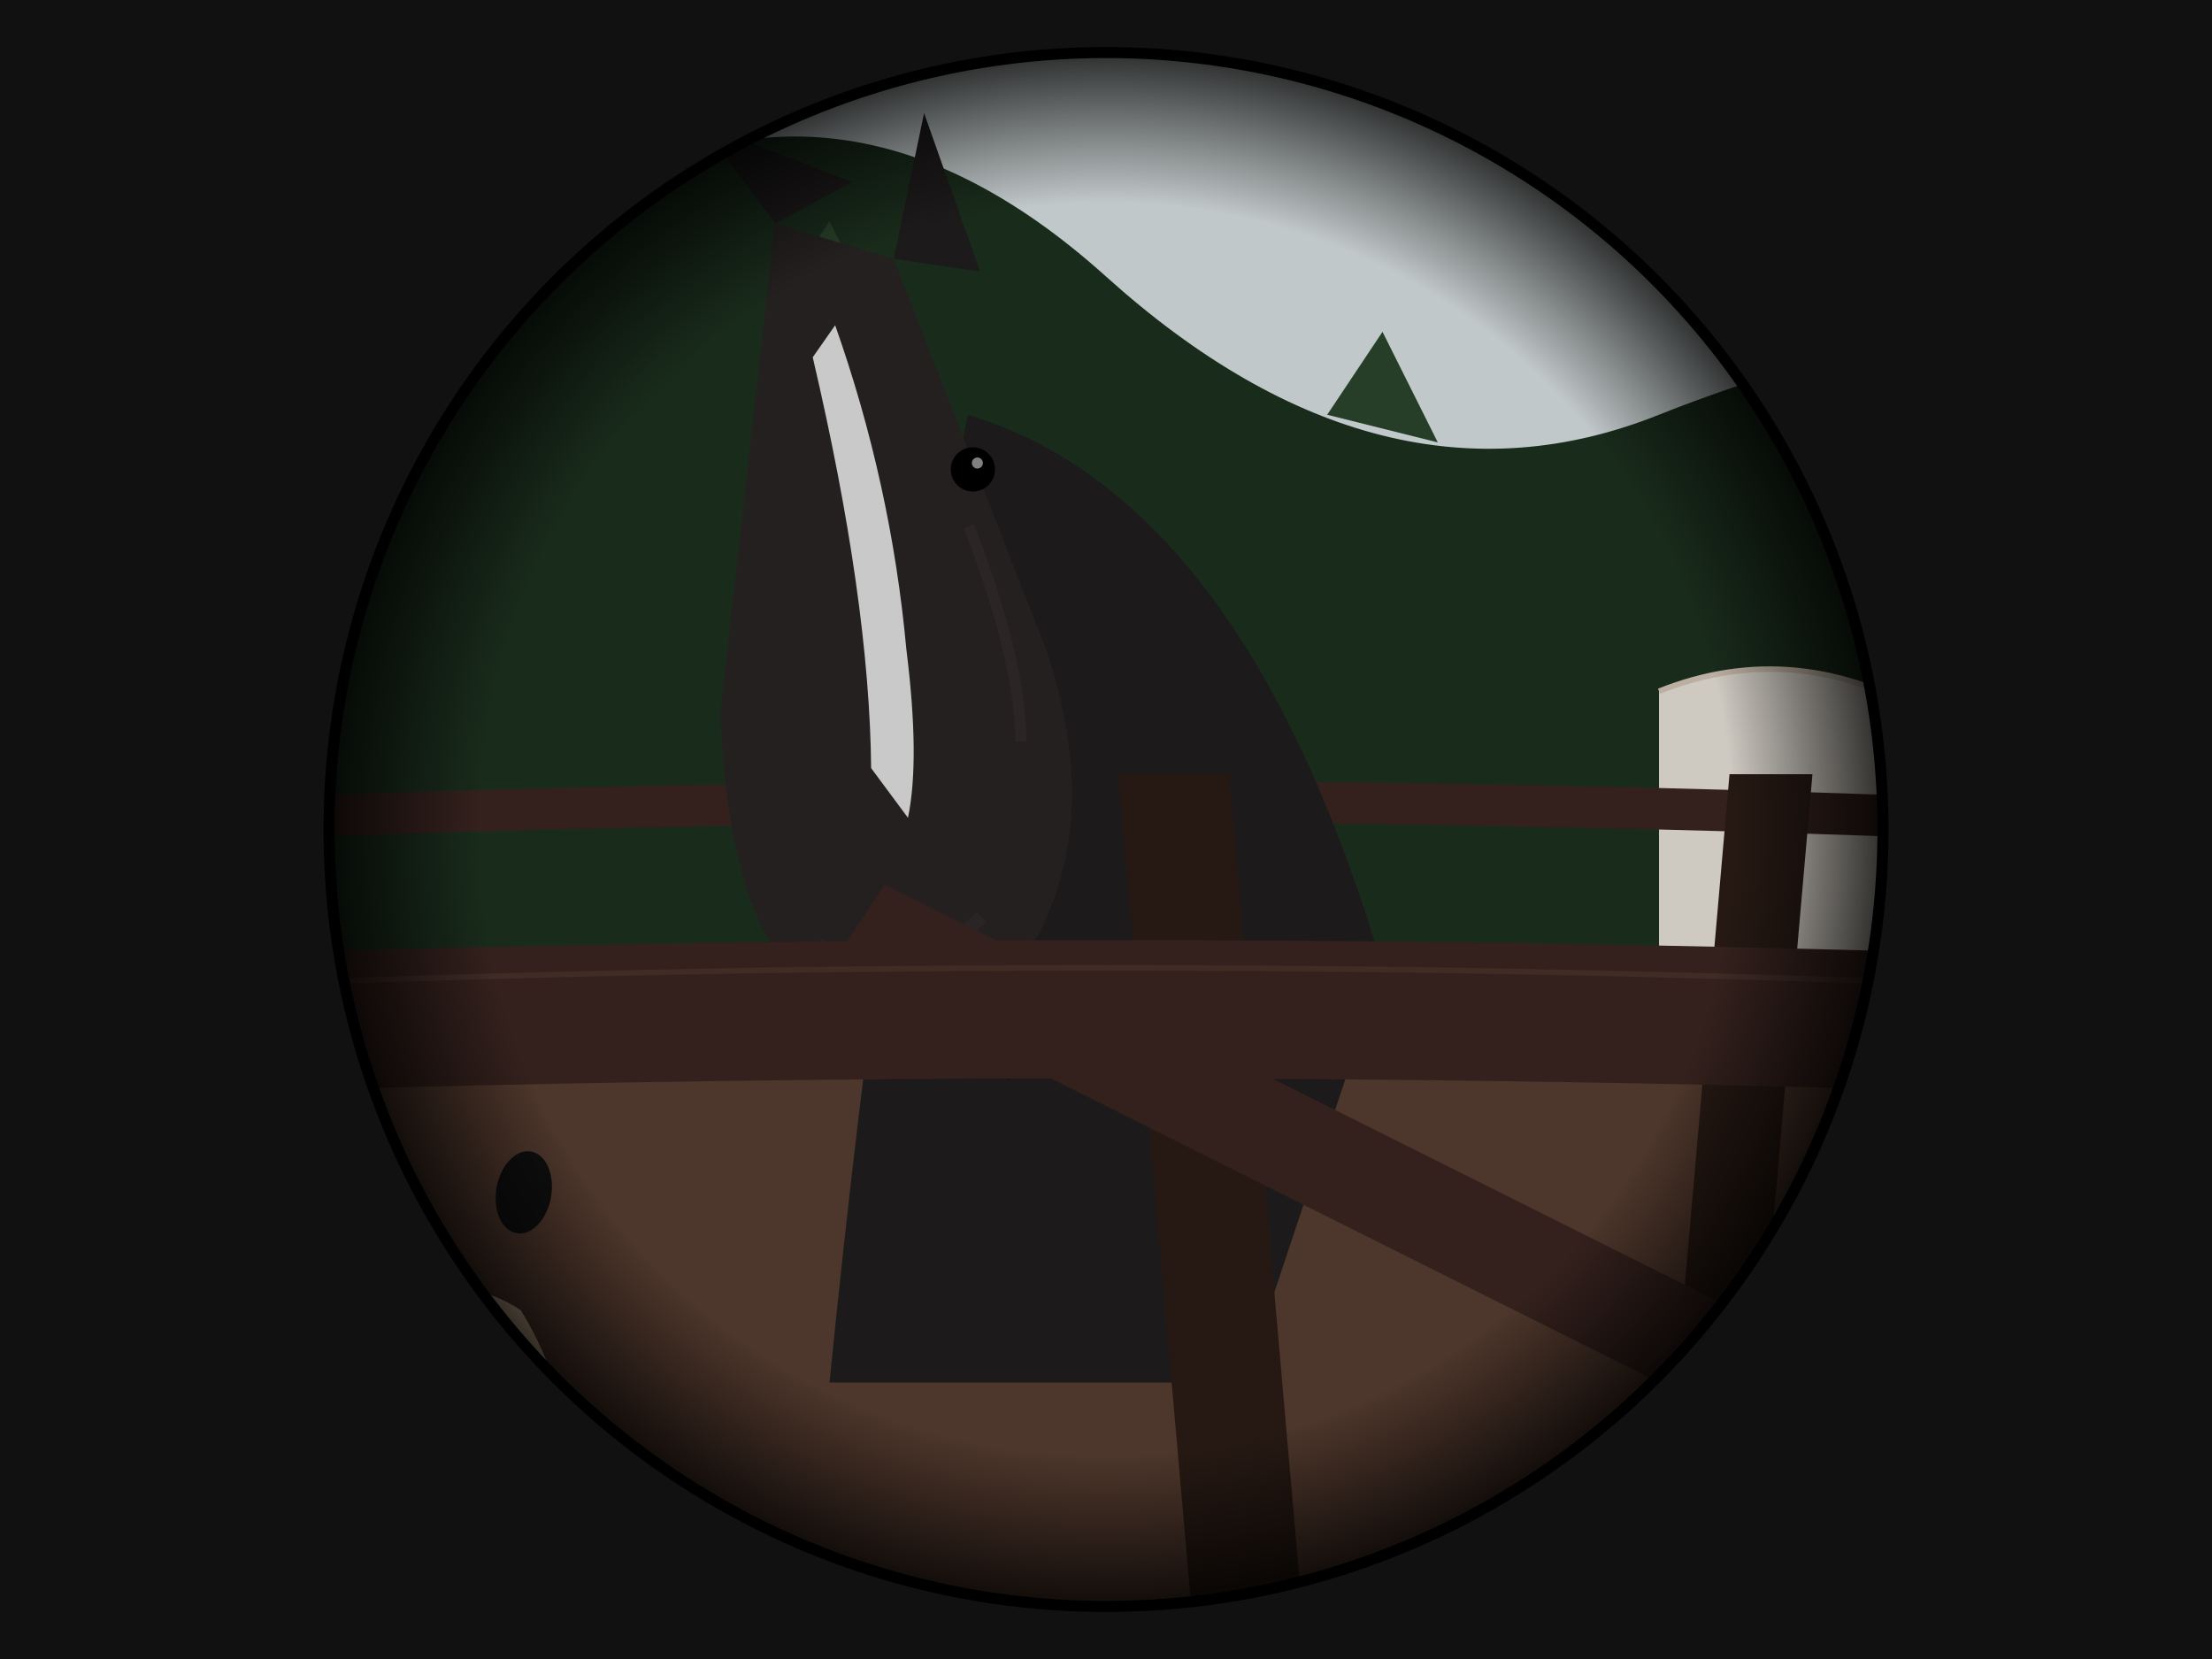 <svg viewBox="0 0 800 600" xmlns="http://www.w3.org/2000/svg">
  <defs>
    <!-- Film Grain Filter -->
    <filter id="grain">
      <feTurbulence type="fractalNoise" baseFrequency="0.8" numOctaves="3" stitchTiles="stitch"/>
      <feColorMatrix type="matrix" values="0 0 0 0 0  0 0 0 0 0  0 0 0 0 0  0 0 0 0.15 0"/>
      <feComposite operator="in" in2="SourceGraphic"/>
    </filter>
    
    <!-- Fisheye Circular Clip -->
    <clipPath id="fisheye-clip">
      <circle cx="400" cy="300" r="280"/>
    </clipPath>
    
    <!-- Vignette Gradient -->
    <radialGradient id="vignette" cx="50%" cy="50%" r="50%" fx="50%" fy="50%">
      <stop offset="80%" stop-color="black" stop-opacity="0"/>
      <stop offset="100%" stop-color="black" stop-opacity="0.8"/>
    </radialGradient>
  </defs>

  <!-- Main Background (Black Frame) -->
  <rect width="800" height="600" fill="#111"/>

  <!-- Scene Content -->
  <g clip-path="url(#fisheye-clip)">
    
    <!-- Sky -->
    <rect width="800" height="600" fill="#e6eeef"/>
    
    <!-- Hills -->
    <path d="M0 200 Q200 180 400 220 T800 200 V600 H0 Z" fill="#8ba870"/>
    
    <!-- Trees/Foliage Background -->
    <path d="M-50 50 Q100 150 200 80 T400 100 T600 150 T850 100 V400 H-50 Z" fill="#1e3320"/>
    <!-- Random leaves/texture in trees -->
    <path d="M100 100 L120 140 L80 130 Z M300 80 L320 120 L280 110 Z M500 120 L520 160 L480 150 Z" fill="#2d4a2f"/>

    <!-- The Other Horse (Right Side) -->
    <path d="M600 250 Q650 230 700 260 Q750 250 800 280 V500 H600 Z" fill="#f5f0e6"/>
    <path d="M600 250 Q650 230 700 260" fill="none" stroke="#e0d0c0" stroke-width="2"/>

    <!-- Ground -->
    <rect x="0" y="350" width="800" height="250" fill="#5c4033"/>
    
    <!-- Fence (Back Layer) -->
    <path d="M0 300 Q400 280 800 300" stroke="#3e2723" stroke-width="15" fill="none"/>
    <path d="M0 380 Q400 360 800 380" stroke="#3e2723" stroke-width="15" fill="none"/>
    
    <!-- Main Horse Body (Dark) -->
    <path d="M350 150 Q450 180 500 350 L450 500 L300 500 Q320 300 350 150" fill="#231f20"/>
    
    <!-- Main Horse Head -->
    <g transform="rotate(-10 300 250)">
      <!-- Neck Shadow -->
      <path d="M320 150 Q360 300 340 400 L280 350 Z" fill="#1a1717"/>
      
      <!-- Head Base -->
      <path d="M310 80 L350 100 L380 250 Q390 320 350 360 Q310 380 270 350 Q250 320 260 250 L310 80" fill="#2b2626"/>
      
      <!-- Ears -->
      <path d="M310 80 L290 40 L340 70 Z" fill="#231f20"/> <!-- Left Ear -->
      <path d="M350 100 L370 50 L380 110 Z" fill="#231f20"/> <!-- Right Ear -->
      
      <!-- White Blaze -->
      <path d="M325 120 Q335 180 330 240 Q328 280 320 300 L310 280 Q320 220 315 130 Z" fill="#f0f0f0"/>
      
      <!-- Eye -->
      <circle cx="365" cy="180" r="8" fill="black"/>
      <circle cx="367" cy="178" r="2" fill="white" opacity="0.6"/>
      
      <!-- Muzzle/Nose Highlights -->
      <path d="M280 340 Q310 360 340 340" fill="none" stroke="#3a3030" stroke-width="5" opacity="0.5"/>
      <ellipse cx="290" cy="330" rx="10" ry="15" fill="#111" transform="rotate(20)"/> <!-- Nostril -->
      
      <!-- Skin Highlights -->
      <path d="M360 200 Q370 250 365 280" fill="none" stroke="#4a3b3b" stroke-width="4" opacity="0.3"/>
    </g>

    <!-- Fence (Front Layer - Posts and Rails) -->
    <!-- Vertical Post -->
    <rect x="380" y="280" width="40" height="300" fill="#2d1e17" transform="skewX(5)"/>
    <!-- Another Post right -->
    <rect x="650" y="280" width="30" height="300" fill="#2d1e17" transform="skewX(-5)"/>
    
    <!-- Diagonal Cross Beams -->
    <path d="M300 350 L700 550 L720 520 L320 320 Z" fill="#3e2723"/>
    
    <!-- Forehead Foreground Fence Rail -->
    <path d="M-50 350 Q400 330 850 350 L850 400 Q400 380 -50 400 Z" fill="#3e2723"/>
    <!-- Wood Texture -->
    <path d="M0 360 Q400 340 800 360" stroke="#5d4037" stroke-width="2" fill="none" opacity="0.5"/>

    <!-- Finger (Bottom Left) -->
    <g transform="translate(120, 520) rotate(-20)">
        <path d="M0 0 Q30 50 60 40 Q90 30 80 -20 Q50 -60 0 0" fill="#eecfab"/>
        <!-- Green Nail -->
        <path d="M50 10 Q70 20 75 5 Q65 -10 45 0 Z" fill="#7cb342"/>
        <path d="M55 5 Q65 10 70 5" stroke="#fff" stroke-width="2" opacity="0.4"/>
    </g>

    <!-- Grain Overlay -->
    <rect width="800" height="600" filter="url(#grain)" opacity="0.4" style="mix-blend-mode: overlay;"/>
    
    <!-- Vignette Inside Clip -->
    <circle cx="400" cy="300" r="280" fill="url(#vignette)"/>
  </g>

  <!-- Lens Border (Smoothing the edge) -->
  <circle cx="400" cy="300" r="281" fill="none" stroke="#000" stroke-width="4"/>

</svg>